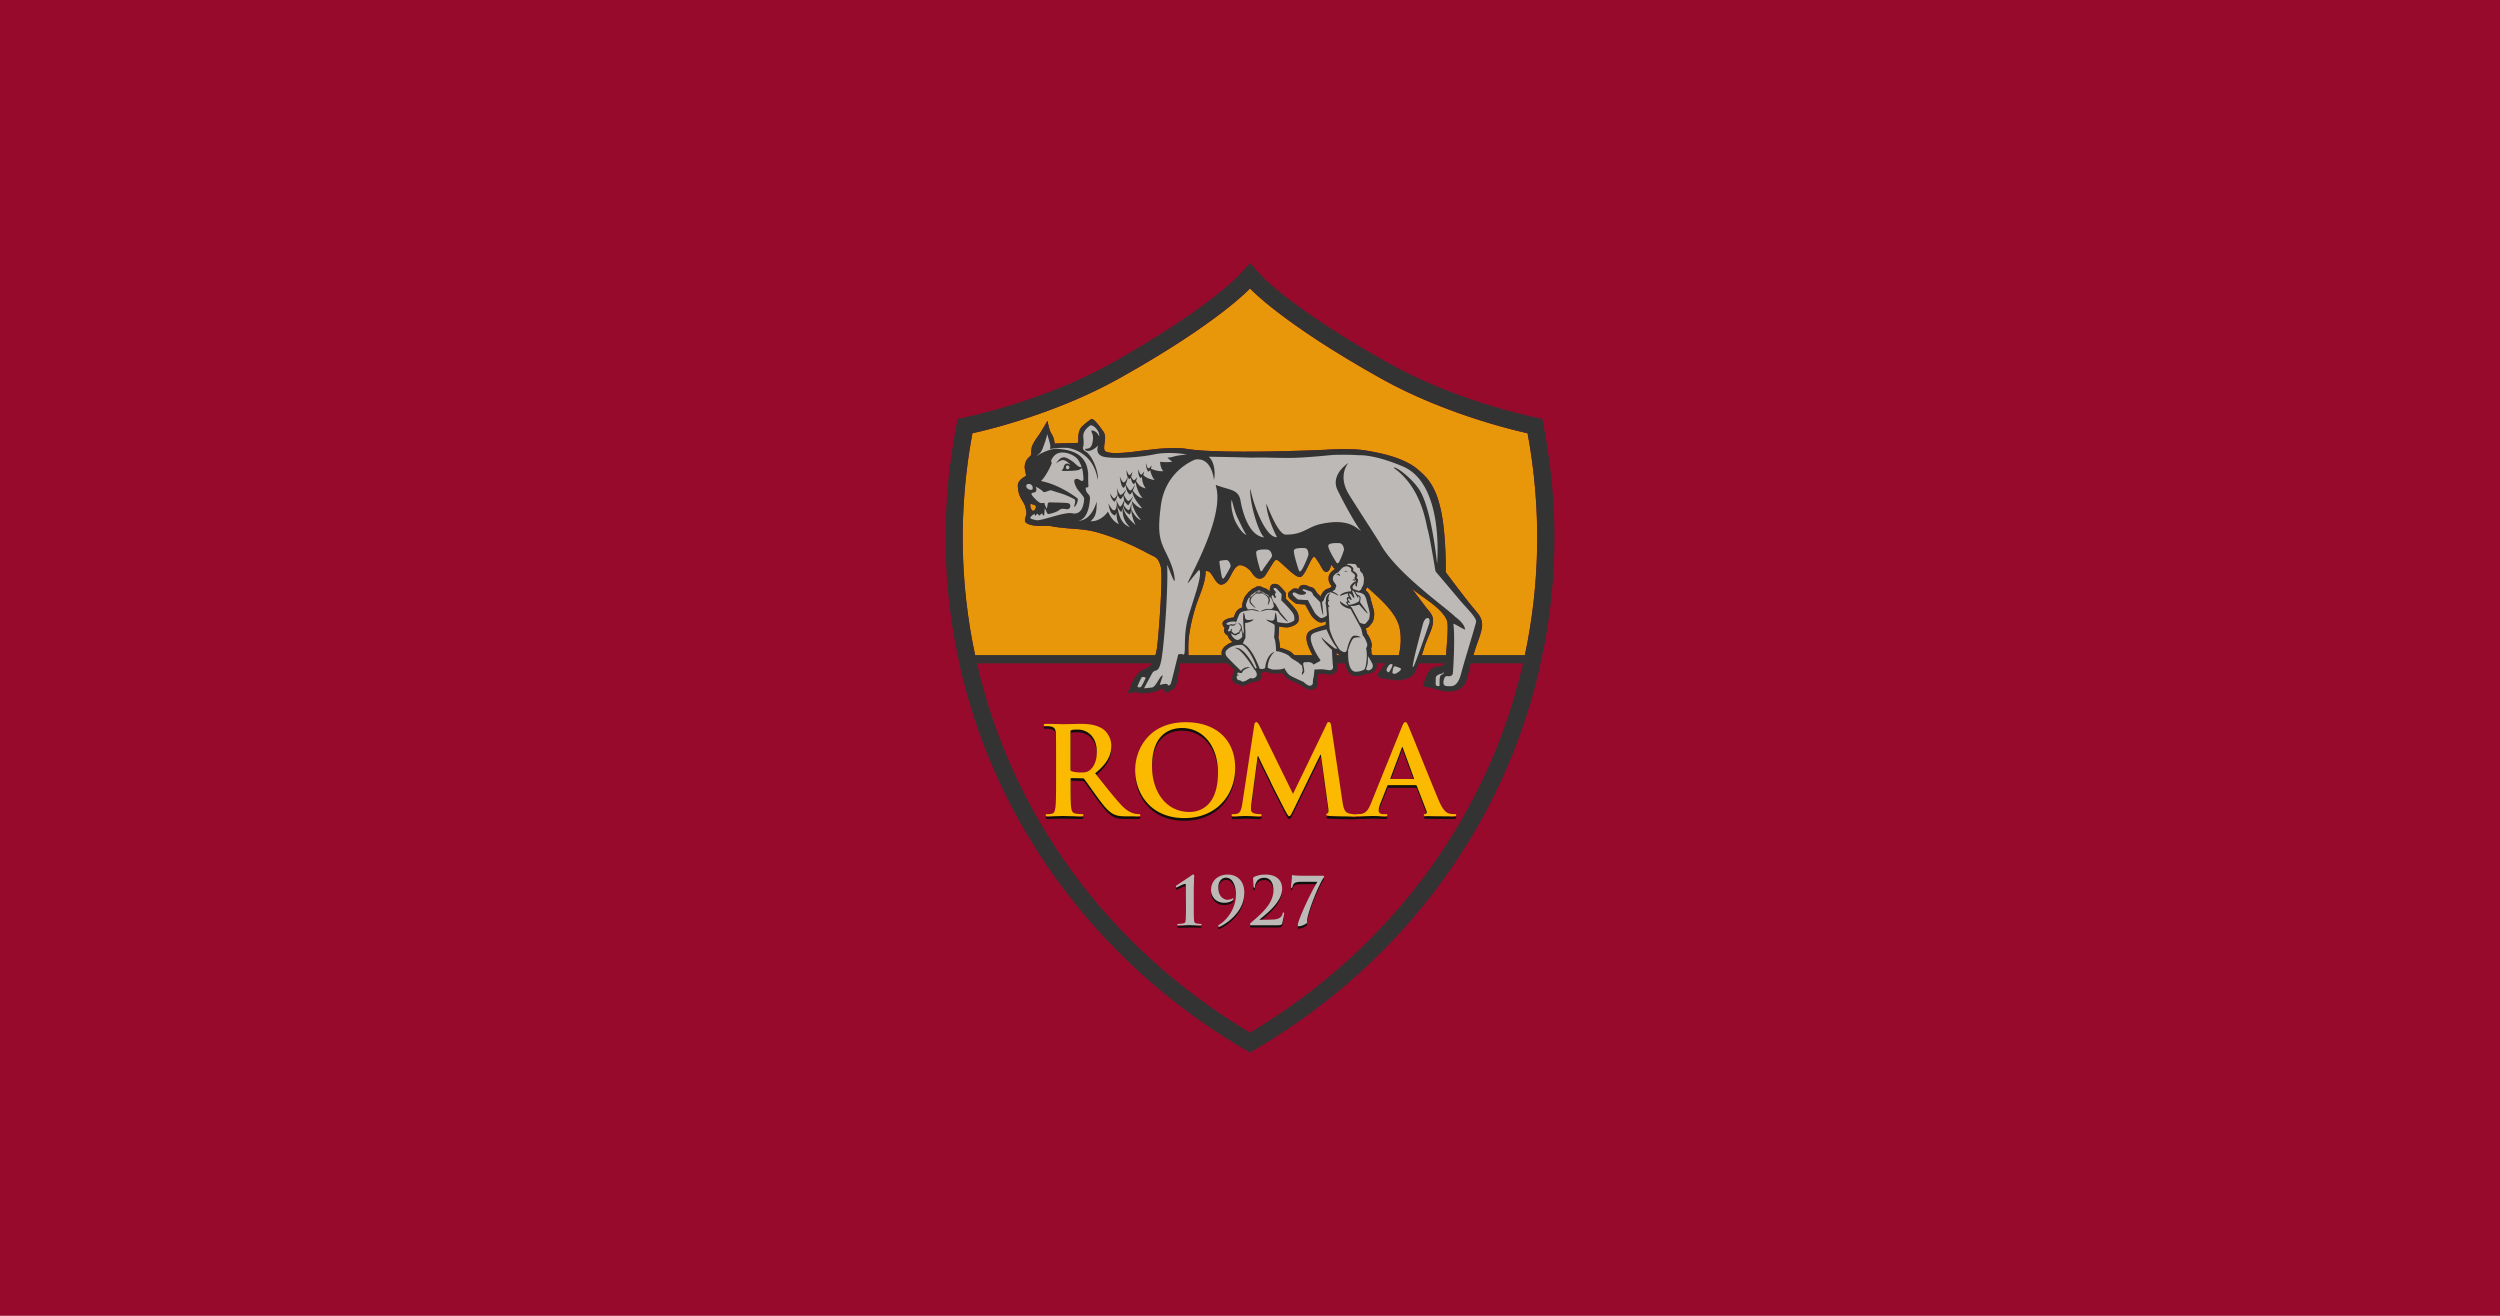 <svg xmlns="http://www.w3.org/2000/svg" viewBox="0 0 950 500">
<path d="M0 500h950V0H0z" class="mono" style="fill:#970a2c"/>
<path d="M475 109.61s-11.894 13.037-49.783 34.227c-26.349 14.73-55.691 20.795-55.691 20.795-5.435 29.067-4.804 58.173 1.34 85.861h67.664c.19-.457.353-.982.51-1.52.228-.783.432-1.622.591-2.576.237-1.32.867-8.35 1.295-15.459.214-3.554.377-7.13.416-10.02.04-2.89-.046-5.095-.332-5.912-.275-.807-.514-1.403-.754-1.861s-.48-.78-.761-1.04c-.561-.516-1.28-.781-2.461-1.392-.315-.157-.632-.354-.987-.512-6.38-3.426-12.523-5.987-18.746-7.798-1.693-.512-3.378-.837-5.082-1.063s-3.427-.354-5.199-.472c-1.3-.119-2.608-.227-3.928-.375a44 44 0 0 1-3.988-.612c-.354-.04-.787-.078-1.299-.078-.354 0-1.811.04-2.166.04-1.418 0-4.609-.079-5.83-1.3-.709-.679-.11-1.757.133-2.869.081-.37.124-.745.065-1.11-.158-1.062-.355-2.165-.749-2.913-.275-.552-.55-.985-.787-1.418-.906-1.536-1.537-2.639-1.695-5.475-.03-.463.05-.878.203-1.254.154-.375.384-.711.654-1.011.542-.601 1.251-1.064 1.862-1.438.118-.079.237-.157.394-.275 0-.355-.159-1.102-.277-1.614-.118-.748-.276-1.418-.236-1.89.118-1.694.868-3.033 2.207-4.018.098-.079.166-.373.21-.713.045-.34.065-.724.065-.98.079-.67.117-1.38.314-1.97.591-1.537 1.577-2.875 2.522-4.175.827-1.142 3.348-5.513 3.348-5.513s.67 3.662 1.418 4.765c.59.867.905 1.753 1.072 2.467s.187 1.254.187 1.432c.867-.08 3.043-.117 5.022-.157s3.761-.079 3.84-.158c.059-.04.109 0 .138-.113s.04-.38.02-1.03c-.04-2.126.315-3.938 1.418-5.04.67-.67 3.347-2.875 3.662-2.875.492 0 1.182.61 1.955 1.505.773.897 1.63 2.079 2.457 3.221.59.827.73 1.703.705 2.565-.024.861-.212 1.708-.271 2.476-.118.945-.159 1.811.117 2.205 1.26 2.048 12.21.315 14.219.078 4.332-.512 11.697-1.536 16.975-.67 12.17 2.048 50.019.474 52.186.356 2.6-.158 5.318-.276 7.996-.276 2.796 0 5.199.119 7.404.473a90 90 0 0 1 5.916 1.111c5.742 1.297 10.852 3.202 14.367 6.215a39 39 0 0 1 1.992 1.797c.655.642 1.296 1.34 1.916 2.14 3.102 4.005 5.65 10.559 6.413 25.23.152 2.935.234 6.195.234 9.823 0 0 6.657 8.941 9.65 12.564.67.827 1.3 1.576 1.891 2.324.522.571.94 1.12 1.268 1.656.328.537.566 1.063.726 1.59s.24 1.055.258 1.598c.086 2.714-1.45 5.78-3 10.752-.17.543-.49 1.569-.793 2.56h19.736c6.105-27.687 6.736-56.794 1.34-85.86 0 0-29.342-6.065-55.691-20.795-37.89-21.19-49.783-34.227-49.783-34.227zm-83.223 81.805c-.177.118-.266.344-.275.62-.01.275.059.6.197.915 0 0 .354 1.616 1.26 1.026.472-.276.867-1.301.591-1.774-.275-.394-1.064-.393-1.773-.787m107.6 20.166c-.153 0-.32.116-.5.32-.54.612-1.191 2.014-1.893 3.432-.467.945-.957 1.898-1.45 2.629-.37.548-.742.971-1.108 1.174q-.184.101-.365.125c-2.01.433-7.681-6.342-8.98-6.54h-.04c-.079 0-.217.02-.414.163s-.453.41-.768.902c-.551.827-2.677 4.332-2.992 4.805-.197.354-2.482 3.229-5.121-.868a6.8 6.8 0 0 0-1.057-1.26c-1.168-1.096-2.586-1.693-3.472-1.693h-.198c-1.496.355-2.402 2.127-3.308 3.86-.867 1.772-1.731 3.112-3.307 3.506-.079.039-.198.039-.277.039-.985 0-1.732-.67-3.19-3.073-.236-.354-.432-.668-.55-.826-.749-1.063-.946-1.142-2.286-1.379.158 3.112-1.3 6.972-2.521 10.162-.433 1.182-.865 2.284-1.14 3.19l-.08.236c-1.3 4.175-2.481 9.217-2.757 13.55-.066 1.267-.04 2.577-.017 3.714.025 1.207.047 2.236-.035 2.738v.006h13.576c-.092-.114-.326-.36-.37-.433-1.418-2.56.237-4.176 1.34-4.924a7.7 7.7 0 0 1 2.283-1.14c-.354-.276-.787-.631-1.181-1.143-.355-.434-.552-.907-.71-1.38-.472-.196-.827-.55-1.142-1.062-.315-.551-.314-1.221.08-1.851-.551-.355-.827-.947-.867-1.537-.079-1.89 3.9-2.363 4.254-2.403.236-.63.511-1.339.787-1.89.63-1.221 1.734-1.694 2.522-1.89v-.079c-.276-1.024.118-1.97.433-2.797l.117-.353c.355-.985.827-1.537 1.221-1.891.394-.67.868-1.063 1.262-1.26a3.23 3.23 0 0 1 1.771-1.142c.434-.355.473-.473 1.38-.512h.157c.71 0 1.22.275 1.614.55.709.119 1.418.434 1.89.985.197.079.395.157.592.275-.079-.197-.197-2.362 1.22-2.677.158-.04.355-.078.513-.078.55 0 1.182.197 1.576.433s1.85 1.89 2.047 2.086c.63.67.787 1.222.748 1.773l-.078 1.338c1.181 1.182 3.347 3.428 4.134 4.649 1.143 1.811.71 3.701.67 3.898l-.078.236-.158.198c-.59.984-2.047 1.496-2.953 1.732-.315.118-.748.197-1.26.197-.906 0-2.05-.196-2.916-.353.079 1.615-.236 4.175-.275 4.254.157.276.394.984.67 3.86 1.339.314 2.954.905 3.78 1.378.198.118.631.394 1.655 1.457.614.346 1.876 1.128 2.38 1.496h.446c.883-.586 2.6-.668 4.06 0h.765l.068-.039c-.985-1.97-5.395-8.744-1.574-10.87 1.457-.75 3.623-1.536 5.71-2.048 0-.118.04-.237.079-.355a3.4 3.4 0 0 0 0-1.102c-.591.315-1.182.47-1.694.47-.157 0-.315.001-.472-.038-1.34-.276-3.034-2.205-3.23-2.48-.276-.395-1.379-2.403-2.442-4.333-2.797-.157-3.034-.236-3.23-.275-.316-.118-.63-.198-2.442-1.735-.59-.512-.905-1.22-.826-1.89.078-.552.433-1.063.945-1.299.04-.04.078-.039.156-.078.237-.315.592-.632 1.262-.79l.195-.038h.237c.433 0 .827.158 1.181.355 0-.197.08-.434.158-.63.355-.67 1.064-1.065 1.852-1.065.473 0 .945.119 1.496.394l.078.04.08.039.198.119c.354.078 1.142.315 1.418.433.472.197.827.433 1.693 1.97l1.377 1.417c.63-1.496 1.42-2.166 1.695-2.402.394-.355.906-.513 1.418-.67a.9.9 0 0 1 .354-.078c.197-.197.433-.354.709-.512 0-.079.039-.157.039-.236-.197-.276-.432-.671-.629-.987-.59-.945-.512-1.81-.473-2.36v-.159c.08-1.457 1.97-2.718 1.97-2.758.196-.118.431-.235.628-.314l.002-.004a1.1 1.1 0 0 1-.267-.102 1 1 0 0 1-.137-.076c-.076-.05-.146-.092-.213-.154-.25-.225-.39-.454-.527-.713-.178-.329-.293-.612-.315-.645-.04.158-.51 1.26-.629 1.535-.394.985-1.024 1.301-1.418 1.301-1.181 0-1.536-1.497-3.033-3.781-.433-.67-1.103-1.693-1.418-1.93-.04-.04-.119-.039-.158-.039zm20.139 11.512a3.5 3.5 0 0 1-.445.814c-.079.158-.12.316-.159.434 1.497.945 1.97 3.073 2.088 3.9.158.473.75 2.52 1.065 3.86.394 1.93-.277 3.701-.317 3.937l-.078.198-.117.158c-.118.197-.75 1.024-1.025 1.379-.512.59-1.063.866-1.535.945.157.67.315 1.378.433 2.008 1.221 1.496 1.85 3.623 1.85 4.332 0 .512-.157 1.024-.276 1.418.119.354.159.827.12 1.851.487.563.938 1.314 1.388 2.166h8.434l.01-.013c.086-.081.17-.208.256-.4l.002-.003q.133-.298.267-.804c.906-3.545 1.064-7.286.395-10.516-.138-.7-.348-1.393-.621-2.078-1.912-4.799-6.858-9.231-10.96-12.85-.024-.025-.629-.595-.775-.737zm16.963.46c.985 1.419 4.175 5.593 5.002 6.696.945 1.3 2.442 2.718 2.875 4.215.827 2.796-1.023 5.867-2.086 8.703-.315.788-.63 1.577-.867 2.246-.079.355-.196.708-.315 1.063-.42 1.328-.866 2.677-1.337 4.017h9.699c.035-.295.057-.62.066-.984.04-.945.08-1.89.158-2.836.119-1.93.866-9.255.118-11.027a9.3 9.3 0 0 0-1.05-1.826c-3.014-4.178-9.644-7.75-12.263-10.266zm-28.594 24.577c0 .473.04.946.04 1.379.011.234.045.604.073.984h2.832c-.04-.366-.097-.817-.11-.984-.944-.079-1.968-.75-2.638-1.301a.7.7 0 0 1-.197-.078" class="st1" style="fill-opacity:.8;fill:#fbba00;stroke-width:.394"/>
<path d="M414.82 159.2c-.315 0-2.993 2.205-3.662 2.875-1.103 1.103-1.458 2.914-1.418 5.041.04 1.3-.04 1.064-.158 1.143-.158.157-7.129.157-8.862.314 0-.354-.078-2.165-1.26-3.898-.748-1.103-1.417-4.766-1.417-4.766s-2.521 4.372-3.348 5.514c-.945 1.3-1.93 2.638-2.522 4.174-.197.59-.235 1.3-.314 1.97 0 .512-.079 1.536-.275 1.694-1.34.984-2.09 2.324-2.207 4.017-.04.473.118 1.143.236 1.89.118.513.277 1.26.277 1.614-.157.118-.276.197-.394.276-1.221.748-2.837 1.852-2.72 3.703.158 2.835.79 3.938 1.696 5.474.236.433.512.867.787 1.418.394.749.59 1.85.748 2.914.237 1.458-1.142 3.073-.197 3.979 1.221 1.22 4.412 1.299 5.83 1.299.355 0 1.812-.04 2.166-.04.512 0 .945.04 1.299.079 2.678.551 5.317.75 7.916.986 3.545.236 6.894.511 10.281 1.535 6.223 1.812 12.366 4.372 18.746 7.799.354.157.671.354.986.512 2.363 1.22 2.874 1.063 3.977 4.293 1.142 3.269-.906 28.752-1.379 31.39-.709 4.254-2.087 6.814-4.293 7.641-2.954 1.064-4.174 3.388-5.316 5.633-.394.709-.315 1.574-.788 2.322 0 0-.945 1.065-.63 1.301.315.276 3.308-.433 3.308-.433 1.024.078-.078.59.946.59 2.52 0 5.593 0 8.705-1.772 1.3 0 .431 1.654 1.613 1.418 3.742-.67 4.057-3.544 4.53-6.262.748-4.608.63-5.397 1.142-5.83s2.166.275 2.6-.197c.354-.394 0-3.74.158-6.774.275-4.332 1.456-9.374 2.756-13.549l.08-.236c.275-.906.707-2.008 1.14-3.19 1.221-3.19 2.68-7.05 2.522-10.161 1.339.236 1.537.315 2.285 1.379.118.157.314.471.55.826 1.458 2.402 2.206 3.072 3.19 3.072.079 0 .199 0 .278-.04 1.575-.393 2.44-1.733 3.306-3.505.906-1.733 1.812-3.505 3.309-3.86h.197c1.182 0 3.308 1.063 4.53 2.954 2.638 4.096 4.924 1.221 5.12.867.316-.473 2.441-3.978 2.993-4.805.63-.984 1.024-1.064 1.181-1.064h.04c1.299.197 6.971 6.972 8.98 6.539 1.93-.237 4.095-7.68 5.316-7.68.04 0 .12 0 .158.04.316.236.985 1.26 1.418 1.929 1.497 2.284 1.852 3.781 3.034 3.781.394 0 1.024-.316 1.418-1.3.118-.276.59-1.378.629-1.536.05.076.5 1.488 1.46 1.69l-.004.003a5 5 0 0 0-.628.315c0 .04-1.89 1.3-1.97 2.758v.158c-.039.551-.117 1.416.473 2.361.197.315.432.71.63.987 0 .078-.04.157-.04.236a3.3 3.3 0 0 0-.709.512.9.9 0 0 0-.353.078c-.512.157-1.024.315-1.418.67-.276.236-1.065.905-1.696 2.402l-1.377-1.418c-.866-1.536-1.22-1.772-1.693-1.969-.276-.118-1.063-.355-1.418-.433l-.197-.12-.08-.039-.078-.039c-.552-.276-1.024-.394-1.497-.394-.787 0-1.497.395-1.851 1.064-.079.197-.158.434-.158.631-.355-.197-.749-.355-1.182-.355h-.236l-.196.039c-.67.157-1.025.474-1.261.789-.079.04-.117.038-.157.078-.512.236-.866.747-.945 1.299-.079.67.236 1.378.826 1.89 1.812 1.536 2.127 1.616 2.442 1.735.197.039.434.117 3.23.275 1.064 1.93 2.166 3.938 2.442 4.332.197.276 1.891 2.205 3.23 2.48.158.04.315.04.473.04.512 0 1.102-.156 1.693-.471.079.394.04.944 0 1.101-.04.119-.078.238-.078.356-2.087.512-4.254 1.299-5.71 2.047-3.821 2.127.589 8.902 1.573 10.87-.168.094-.27.155-.422.24-1.654-.962-3.84-.838-4.697-.042-.079-.04-.119-.08-.158-.119-.473-.354-1.811-1.18-2.441-1.535-1.024-1.064-1.458-1.34-1.655-1.457-.827-.473-2.442-1.064-3.78-1.38-.277-2.874-.513-3.583-.67-3.858.039-.08.353-2.64.275-4.254.866.157 2.01.353 2.916.353.512 0 .944-.079 1.26-.197.905-.236 2.362-.748 2.952-1.733l.159-.197.078-.236c.04-.197.472-2.087-.67-3.899-.788-1.22-2.953-3.466-4.135-4.648l.078-1.338c.04-.551-.118-1.104-.748-1.773-.197-.197-1.653-1.85-2.047-2.086a3.35 3.35 0 0 0-1.576-.434c-.158 0-.354.04-.512.078-1.418.315-1.3 2.481-1.22 2.678-.197-.118-.395-.197-.592-.275-.473-.552-1.182-.867-1.89-.985-.395-.275-.905-.55-1.614-.55h-.158c-.906.039-.946.157-1.38.511a3.23 3.23 0 0 0-1.77 1.143c-.395.197-.869.59-1.262 1.26-.394.354-.867.906-1.221 1.89l-.117.354c-.315.827-.71 1.773-.434 2.797v.078c-.788.197-1.891.67-2.521 1.89-.276.552-.551 1.26-.788 1.891-.354.04-4.332.512-4.253 2.402.039.591.315 1.183.867 1.537-.394.63-.395 1.3-.08 1.852.315.512.67.866 1.142 1.062.158.473.355.946.71 1.38.393.511.826.866 1.18 1.142a7.7 7.7 0 0 0-2.282 1.14c-1.103.749-2.758 2.364-1.34 4.924.236.394.946 1.183 4.412 4.61-.118.118-2.877 5.158 1.613 5.394 1.024 1.694 4.53-.747 4.649-.826.275.04 4.961.079 3.7-3.545.355-.04 1.97-.512 2.05-.512.512.237 1.693.71 2.363.749.315.039.827.078 1.182.078.472 0 1.653-.04 2.205-.159.157 0 .314-.078.511-.078.473.788 1.262 1.773 2.246 2.325 1.182.67 3.86 1.89 4.766 2.285.197.157 2.087 1.732 3.348 1.732 3.978 0 2.757-3.623 2.797-3.82.125-.375.288-1.244.377-2.242.355-.017.784-.043 1-.043h.119c.433.039.984.08 1.418.158l.275.039h.197c.316.079.748.197 1.221.197.59 0 1.143-.158 1.615-.433 1.655-.906 1.456-2.561 1.377-3.27l-.039-.039c-.04-.512-.197-2.402-.236-3.15 0-.434-.04-.907-.04-1.38a.7.7 0 0 0 .198.079c.67.551 1.693 1.222 2.639 1.3.079 1.103.552 7.405 4.45 7.405.434 0 2.875-.078 3.663-.787.355.118 6.144-.236 3.82-5.278 0-.039-.038-.118-.078-.236-.472-.906-.945-1.694-1.457-2.285.04-1.024 0-1.497-.119-1.852.118-.393.275-.906.275-1.418 0-.709-.628-2.835-1.85-4.332a47 47 0 0 0-.433-2.007c.473-.08 1.024-.355 1.536-.946.275-.354.907-1.182 1.025-1.379l.117-.158.078-.197c.04-.236.71-2.008.317-3.938a66 66 0 0 0-1.065-3.859c-.118-.827-.591-2.955-2.088-3.9.04-.119.08-.276.158-.434.162-.206.311-.487.446-.814.146.141.75.711.775.736 4.687 4.135 10.477 9.335 11.58 14.928.67 3.23.511 6.97-.394 10.516q-.295 1.121-.59 1.299c-.158.118-.67.158-1.34.158-.276 0-.59.039-.945.078-1.615.079-2.678 1.773-3.662 3.27-.434.708-1.026 1.3-1.301 1.773-.315.551.157 1.377.472 1.574.276.158 3.151.828 4.018.828.236 0 .512 0 .67-.08.63.236 1.378.356 2.205.356 2.52 0 5.673-1.025 6.54-2.758 1.535-2.954 2.56-6.184 3.544-9.295.118-.355.236-.708.314-1.063.237-.67.553-1.458.868-2.246 1.063-2.836 2.913-5.907 2.086-8.703-.434-1.497-1.93-2.915-2.875-4.215-.828-1.102-4.018-5.277-5.002-6.695 2.993 2.875 11.225 7.13 13.312 12.092.748 1.772 0 9.098-.118 11.027-.078.945-.118 1.89-.158 2.836-.079 2.993-.946 3.544-3.978 3.86-2.6.236-3.82 4.096-4.45 6.183-.039.118-.08.236-.08.314l-.314.987 1.023.156c.394.079.79.158 1.262.236 1.89.355 5.04 1.537 7.285 1.537 2.6 0 4.451-.63 5.633-1.93 1.536-1.614 2.088-4.609 2.6-7.208.197-.946 1.3-4.45 1.693-5.711 2.481-7.956 4.923-11.027.748-15.596-.59-.749-1.221-1.497-1.89-2.324-2.994-3.624-9.651-12.564-9.651-12.564 0-29.027-5.198-34.422-10.555-38.99-4.687-4.018-12.209-6.066-20.283-7.327-2.206-.354-4.608-.472-7.404-.472-2.678 0-5.397.118-7.996.275-2.167.118-40.015 1.693-52.186-.355-5.278-.867-12.642.158-16.975.67-2.01.236-12.958 1.97-14.22-.079-.275-.393-.235-1.26-.117-2.205.119-1.536.748-3.386-.433-5.04-1.654-2.285-3.428-4.727-4.412-4.727zm-23.041 32.217c.709.394 1.498.393 1.773.787.276.473-.119 1.498-.591 1.774-.906.59-1.26-1.026-1.26-1.026-.276-.63-.276-1.299.078-1.535" class="mono" style="fill:#333;stroke-width:.394"/>
<path d="M480.91 333.16c-1.812 0-3.27.315-4.49.945-.236.197-.276.317-.276.553 0 .512.04 1.733.079 2.441.039.276.039.473.039.551.039.355.157.551.275.551s.197 0 .236-.078c.08-.079.12-.197.12-.434 0-.59.471-1.772 1.062-2.363.67-.63 1.418-.904 2.56-.904.394 0 1.34.077 2.167.904.787.788 1.22 2.087 1.22 3.82 0 4.884-4.292 8.626-7.719 11.62-.236.196-.472.433-.709.63-.315.276-.472.513-.472.67 0 .197.156.393.353.393h9.69c1.575 0 2.008-.079 2.205-.787.236-.867.709-3.19.709-3.584 0-.197 0-.512-.237-.512-.196 0-.235.158-.314.433-.354 1.3-1.26 2.009-2.797 2.206-.827.118-3.228.117-4.252.117h-1.695c-.04 0-.078-.04-.078-.04 0-.039.038-.038.078-.077l.04-.04c3.152-2.56 8.468-6.813 8.468-11.658 0-3.347-2.363-5.357-6.262-5.357m-27.451.04c-.197 0-.434.158-.63.316-.71.512-4.018 2.676-5.24 3.503-.314.197-.471.356-.51.356-.08.079-.237.196-.237.353 0 .158.157.356.236.356a.56.56 0 0 0 .236-.078c.04 0 .078-.041.118-.041.118-.04.355-.157.591-.276.749-.354 1.89-.904 2.245-.904.315 0 .355.196.355.865v3.27l.04 3.978c.039 2.6-.041 4.647-.12 5.631-.079.749-.158 1.104-.945 1.262-.473.118-1.693.195-2.008.195-.118 0-.236.12-.236.278 0 .236.236.275.472.275.985 0 2.206-.002 3.072-.041.552-.04.946-.04 1.182-.04.276 0 .629.04 1.102.04.787 0 1.851.041 3.033.041.276 0 .394-.041.394-.277 0-.158-.157-.276-.275-.276-.197 0-1.26-.077-1.654-.156-.749-.197-.867-.513-.946-1.3-.078-1.104-.08-3.308-.08-5.632v-4.648c0-4.057.159-6.459.159-6.498 0-.276-.118-.553-.354-.553m13.074 0c-1.851 0-3.465.59-4.607 1.653-1.103 1.064-1.733 2.561-1.733 4.215 0 1.97 1.378 4.844 5.08 4.844 1.418 0 2.6-.392 3.27-1.14.079-.08.156-.238.117-.317 0-.158-.118-.236-.236-.236-.04 0-.117.04-.196.08-.078.04-.198.117-.316.156-.433.197-.984.316-1.693.316-.67 0-3.27-.788-3.27-4.687 0-2.127 1.222-3.703 2.955-3.703 2.56 0 3.742 3.19 3.742 6.342 0 2.638-.75 5.12-2.246 7.404-1.575 2.402-3.425 3.703-4.174 4.176-.039.04-.277.234-.316.431 0 .158.157.317.275.317.197 0 .357-.04.514-.158.748-.355 3.427-1.772 5.711-4.372 2.284-2.56 3.426-5.435 3.426-8.507v-.04c0-1.89-.552-3.583-1.615-4.804-1.143-1.3-2.758-1.97-4.688-1.97zm24.695.235c-.197 0-.314.12-.314.356 0 .118-.08.552-.12 1.103-.078 1.024-.236 2.402-.236 2.993 0 .275.04.433.236.433.158 0 .276-.119.276-.355.079-.394.395-1.22.828-1.496.63-.394 1.733-.473 2.324-.473h6.34c-3.308 5.632-6.498 12.959-7.246 15.559a3.2 3.2 0 0 0-.158 1.023c0 .237.118.315.394.315 1.064 0 3.111-.985 3.111-1.457v-.315c-.039-.197-.039-.355 0-.63.355-3.27 4.253-13.195 6.301-16.11a.97.97 0 0 0 .158-.472c0-.158-.197-.236-.63-.236h-7.916c-2.167 0-2.953-.156-3.229-.196-.04-.04-.08-.04-.119-.04z" class="st3" style="fill:#100f0d;stroke-width:.394"/>
<path d="M453.46 332.3c-.197 0-.434.157-.63.314-.71.512-4.018 2.68-5.24 3.506-.314.197-.471.354-.51.354-.158.118-.237.237-.237.394 0 .197.157.315.236.315a.56.56 0 0 0 .236-.078c.04 0 .078-.04.118-.04.118-.039.355-.157.591-.275.749-.354 1.89-.906 2.245-.906.315 0 .355.196.355.865v3.27l.04 3.978c.039 2.442-.041 4.568-.12 5.592-.079.788-.158 1.143-.945 1.3-.473.12-1.693.198-2.008.198-.118 0-.236.118-.236.315 0 .236.236.236.472.236.985 0 2.206 0 3.072-.04.552-.039.946-.038 1.182-.038.276 0 .629.039 1.102.039.787 0 1.851.039 3.033.039.236 0 .394 0 .394-.236 0-.237-.157-.315-.275-.315-.197 0-1.26-.08-1.654-.158-.749-.158-.867-.513-.946-1.34-.078-1.063-.08-3.268-.08-5.592v-4.648c0-4.057.159-6.459.159-6.498 0-.276-.118-.55-.354-.55zm13.074.04c-1.851 0-3.465.59-4.607 1.653-1.103 1.064-1.733 2.56-1.733 4.213 0 1.97 1.378 4.846 5.08 4.846 1.418 0 2.6-.394 3.27-1.143.079-.078.156-.235.117-.314 0-.118-.079-.275-.236-.275-.08 0-.157.077-.315.195-.079.04-.118.08-.197.119a5 5 0 0 1-1.693.275c-.67 0-3.27-.788-3.27-4.687 0-2.127 1.222-3.701 2.955-3.701 2.56 0 3.742 3.189 3.742 6.34 0 2.638-.75 5.12-2.246 7.404-1.575 2.442-3.425 3.742-4.174 4.176l-.04.039c-.119.079-.276.237-.276.394s.157.315.275.315c.237 0 .357-.078.514-.118.748-.354 3.427-1.773 5.711-4.373 2.284-2.56 3.426-5.433 3.426-8.505v-.041c0-1.93-.552-3.623-1.615-4.844-1.143-1.3-2.758-1.969-4.688-1.969zm14.416 0c-1.812 0-3.27.314-4.49.944-.236.197-.276.315-.276.512 0 .63.078 2.126.118 2.756v.277c.039.355.159.512.277.512.079 0 .197 0 .236-.08.04-.079.078-.235.078-.432 0-.59.472-1.772 1.063-2.363.67-.63 1.418-.906 2.56-.906.394 0 1.34.079 2.166.906.788.788 1.221 2.087 1.221 3.82 0 4.845-4.173 8.546-7.56 11.5-.316.237-.592.512-.868.748-.315.276-.472.513-.472.67 0 .197.156.395.353.395h9.69c1.575 0 2.008-.08 2.205-.79.236-.866.709-3.19.709-3.583 0-.197 0-.512-.237-.512-.157 0-.275.158-.314.434-.355 1.3-1.26 2.008-2.797 2.205-.866.118-3.74.158-4.252.158h-1.695c-.04 0-.078 0-.078-.04l.078-.08.04-.038c3.19-2.56 8.507-6.814 8.507-11.658 0-3.348-2.363-5.356-6.262-5.356m10.318.196c-.197 0-.314.117-.314.393 0 .079-.04.473-.079.945-.118 1.024-.275 2.52-.275 3.15 0 .237.04.395.236.395.158 0 .276-.117.276-.353.079-.394.393-1.223.826-1.498.63-.394 1.733-.473 2.324-.473h6.342c-1.536 2.56-3.152 5.75-4.648 9.02-1.221 2.678-2.245 5.239-2.64 6.539a3.2 3.2 0 0 0-.157 1.023c0 .276.079.314.394.314 1.064 0 3.111-.984 3.15-1.457v-.314c-.039-.197-.039-.355 0-.63.355-3.191 4.255-13.115 6.303-16.108a.97.97 0 0 0 .157-.472c0-.158-.196-.237-.63-.237h-7.917c-2.167 0-2.953-.158-3.229-.197-.04-.04-.08-.04-.119-.04z" class="st4" style="fill:#bcb9b7;stroke-width:.394"/>
<path d="M450.58 275.46c-13.982 0-19.219 10.28-19.219 18.236 0 8.232 5.355 18.195 18.746 18.195 11.816 0 19.26-8.389 19.26-19.062 0-10.634-7.208-17.369-18.787-17.369m26.822 0c-.394 0-.669.394-.787 1.22l-4.569 29.935c-.236 1.575-.631 3.386-1.931 3.662a5.2 5.2 0 0 1-1.377.158c-.473 0-.748.078-.748.314 0 .434.393.512.826.512 1.497 0 3.74-.156 4.607-.156.828 0 2.955.156 4.885.156.71 0 1.143-.078 1.143-.512 0-.236-.355-.314-.71-.314-.472 0-1.103-.04-1.97-.236-.788-.197-1.377-.63-1.377-1.496 0-.749.039-1.341.117-2.207l2.403-18.117h.197c1.615 3.505 4.41 8.98 4.805 9.964.59 1.3 4.254 8.428 5.357 10.555.748 1.379 1.221 2.325 1.615 2.325.433 0 .67-.434 1.733-2.6l10.12-20.756h.198l2.797 20.244c.197 1.3.04 1.89-.237 1.969-.315.157-.511.316-.511.553s.276.393 1.379.472c1.85.158 8.27.236 9.412.236.362 0 .685-.037.91-.13.085.006.167.011.271.011 2.442 0 5.002-.117 5.514-.117 1.457 0 3.427.117 4.924.117.512 0 .787-.079.787-.433 0-.276-.158-.393-.709-.393h-.709c-1.418 0-1.852-.59-1.852-1.418 0-.59.237-1.694.71-2.836l2.52-6.38c.08-.276.198-.395.434-.395h10.357c.237 0 .355.119.473.355l3.703 9.57c.237.552-.079.986-.433 1.065-.473.04-.631.156-.631.432 0 .315.551.316 1.418.355 3.702.079 7.09.078 8.783.078 1.694 0 2.127-.079 2.127-.433 0-.355-.235-.393-.59-.393a9 9 0 0 1-1.97-.197c-.985-.236-2.324-.866-4.096-5.041-2.994-7.09-10.397-25.68-11.54-28.24-.433-1.064-.748-1.457-1.18-1.457-.434 0-.75.473-1.302 1.812l-11.658 28.87c-.945 2.323-1.81 3.897-3.937 4.173-.394.04-1.024.08-1.457.08q-.29 0-.43.117c-.592 0-1.524-.046-2.84-.472-1.418-.394-1.852-1.773-2.285-4.688l-4.252-28.475c-.118-.984-.395-1.418-.828-1.418s-.669.355-1.023 1.104l-12.643 26.19-12.684-25.876c-.63-1.221-.906-1.418-1.26-1.418zm-79.756.63c-.709 0-1.023.078-1.023.393 0 .355.275.434.787.434.67 0 1.458.04 1.812.12 1.536.354 1.93 1.101 2.008 2.677.079 1.497.078 2.796.078 9.846v8.193c0 4.293 0 7.955-.236 9.885-.158 1.378-.393 2.403-1.338 2.56a6.3 6.3 0 0 1-1.654.198c-.591 0-.748.156-.748.353 0 .355.315.473.906.473 1.85 0 4.805-.117 5.71-.117.67 0 4.096.117 6.813.117.591 0 .945-.118.945-.473 0-.197-.196-.353-.55-.353-.591 0-1.616-.08-2.285-.198-1.418-.157-1.694-1.182-1.852-2.56-.197-1.93-.195-5.594-.195-9.926v-.668c0-.276.117-.355.353-.355l4.057.078c.315 0 .592.04.828.355.59.67 2.756 3.82 4.607 6.381 2.6 3.584 4.372 5.79 6.381 6.854 1.221.67 2.364.865 4.963.865h4.41c.591 0 .906-.08.906-.473 0-.197-.197-.353-.591-.353-.355 0-.787-.04-1.26-.12-.709-.157-2.639-.471-5.238-3.19-2.718-2.874-5.947-7.011-10.082-12.21 4.686-3.82 6.144-6.97 6.144-10.436 0-3.112-1.852-5.475-3.191-6.381-2.482-1.694-5.593-1.969-8.547-1.969-1.418 0-4.962.156-6.537.156-.985 0-3.94-.156-6.381-.156zm51.596 1.575c7.601 0 13.588 6.46 13.588 16.896.04 13.47-7.522 15.006-10.791 15.006-8.901 0-14.258-7.641-14.258-17.33 0-11.579 6.065-14.572 11.461-14.572m-39.582.592c2.757 0 7.129 1.928 7.129 8.506 0 3.82-1.38 5.988-2.758 6.972-.866.63-1.457.827-3.309.827-1.142 0-2.56-.158-3.544-.512-.316-.118-.395-.314-.395-.826v-14.141c0-.355.08-.55.395-.63.472-.157 1.3-.197 2.482-.197zm123.24 6.656c.158 0 .197.235.236.432l4.176 11.422c.04.157 0 .277-.236.277h-8.547c-.197 0-.198-.12-.158-.316l4.254-11.383c.039-.197.117-.432.275-.432" class="st5" style="fill:#110f0d;stroke-width:.394"/>
<path d="M477.4 274.4c-.394 0-.669.394-.787 1.182l-4.569 29.973c-.236 1.575-.631 3.388-1.931 3.664-.67.157-1.023.156-1.377.156-.473 0-.748.08-.748.316 0 .434.393.512.826.512 1.497 0 3.74-.12 4.607-.12.828 0 2.955.12 4.885.12.71 0 1.143-.078 1.143-.512 0-.236-.355-.316-.71-.316-.472 0-1.103-.04-1.97-.236-.788-.197-1.377-.63-1.377-1.496 0-.749.039-1.34.117-2.166l2.403-18.156h.197c1.615 3.505 4.41 8.98 4.805 9.964.59 1.3 4.254 8.428 5.357 10.555.748 1.379 1.221 2.325 1.615 2.325.433 0 .67-.434 1.733-2.6l10.12-20.756h.198l2.797 20.244c.197 1.3.04 1.89-.237 2.008-.315.118-.511.275-.511.511 0 .276.276.394 1.379.512 1.85.118 8.23.197 9.412.197.31 0 .588-.029.804-.095q.161.017.377.017c2.442 0 5.002-.119 5.514-.119 1.457 0 3.427.12 4.924.12.512 0 .787-.08.787-.434 0-.276-.158-.395-.709-.395h-.709c-1.418 0-1.852-.59-1.852-1.418 0-.59.237-1.692.71-2.834l2.52-6.42c.08-.236.198-.355.434-.355h10.357c.237 0 .355.119.473.355l3.703 9.57c.237.552-.079.984-.433 1.063-.473.04-.631.158-.631.434 0 .315.551.316 1.418.355 3.702.079 7.09.078 8.783.078 1.694 0 2.127-.079 2.127-.433 0-.355-.235-.395-.59-.395-.59 0-1.262-.038-1.97-.195-.985-.236-2.324-.868-4.096-5.043-2.994-7.09-10.397-25.678-11.54-28.238-.433-1.064-.748-1.496-1.18-1.496-.434 0-.75.51-1.302 1.85l-11.658 28.87c-.945 2.324-1.81 3.898-3.937 4.174-.394.04-1.024.078-1.457.078a.77.77 0 0 0-.377.08h-.018c-.59 0-1.536-.04-2.875-.433-1.418-.433-1.852-1.812-2.285-4.727l-4.252-28.477q-.178-1.418-.828-1.418c-.65 0-.669.355-1.023 1.104l-12.643 26.19-12.684-25.876c-.63-1.182-.906-1.418-1.26-1.418zm-26.822.041c-13.982 0-19.219 10.278-19.219 18.234 0 8.232 5.355 18.197 18.746 18.197 11.816 0 19.26-8.389 19.26-19.062 0-10.634-7.208-17.369-18.787-17.369m-52.934.629c-.709 0-1.023.08-1.023.394 0 .355.275.434.787.434.67 0 1.458.039 1.812.117 1.536.355 1.93 1.105 2.008 2.68.079 1.497.078 2.796.078 9.846v8.191c0 4.293 0 7.957-.236 9.887-.158 1.378-.393 2.403-1.338 2.56-.433.118-.985.196-1.654.196-.591 0-.748.158-.748.355 0 .354.315.473.906.473 1.85 0 4.805-.12 5.71-.12.67 0 4.096.12 6.813.12.591 0 .946-.119.946-.473 0-.197-.197-.355-.551-.355-.591 0-1.616-.078-2.285-.196-1.418-.157-1.694-1.182-1.852-2.56-.197-1.93-.195-5.594-.195-9.926v-.67c0-.276.117-.354.353-.354l4.057.079c.315 0 .592.04.828.355.59.67 2.756 3.858 4.607 6.379 2.6 3.584 4.372 5.79 6.381 6.853 1.221.63 2.364.868 4.963.868h4.41c.591 0 .906-.08.906-.473 0-.197-.197-.355-.591-.355-.355 0-.787-.039-1.26-.118-.709-.157-2.639-.473-5.238-3.191-2.718-2.875-5.947-7.01-10.082-12.21 4.686-3.82 6.144-6.97 6.144-10.437 0-3.112-1.852-5.473-3.191-6.379-2.482-1.694-5.593-1.97-8.547-1.97-1.418 0-4.962.118-6.537.118-.985 0-3.94-.119-6.381-.119zm51.596 1.576c7.601 0 13.588 6.46 13.588 16.896.04 13.43-7.522 15.006-10.791 15.006-8.901 0-14.258-7.641-14.258-17.33 0-11.579 6.065-14.572 11.461-14.572m-39.582.59c2.757 0 7.129 1.93 7.129 8.508 0 3.82-1.38 5.948-2.758 7.011-.866.591-1.457.788-3.308.788-1.143 0-2.56-.158-3.545-.473-.316-.158-.395-.316-.395-.867v-14.14c0-.354.08-.551.395-.63.472-.158 1.3-.197 2.482-.197zm123.24 6.656c.158 0 .197.237.236.434l4.176 11.422c.04.157 0 .275-.236.275h-8.547c-.197 0-.198-.117-.158-.314l4.254-11.383c.039-.197.117-.434.275-.434" class="st1" style="fill:#fbba00;stroke-width:.394"/>
<path d="m475 100-4.805 5.2c-.118.117-12.249 12.877-48.129 32.964-25.207 14.061-53.566 20.01-53.88 20.088l-4.294.904-.787 4.293c-5.002 26.9-5.08 53.96-.197 80.545l2.166 10.595.592 2.443c6.853 27.885 18.983 53.958 36.076 77.47 18.51 25.483 42.025 46.87 69.91 63.53l3.347 1.969 3.348-1.97c27.885-16.66 51.4-38.046 69.95-63.528 17.053-23.513 29.144-49.546 36.036-77.471l2.758-13.037c4.884-26.585 4.805-53.645-.197-80.545l-.787-4.293-4.293-.904c-.276-.08-28.635-5.988-53.842-20.088-35.96-20.126-48.05-32.808-48.168-32.926zm0 9.61s11.894 13.036 49.783 34.226c26.349 14.73 55.691 20.795 55.691 20.795 5.294 28.518 4.754 57.067-1.033 84.285H370.56c-5.824-27.218-6.364-55.767-1.031-84.285 0 0 29.342-6.064 55.69-20.795 37.89-21.189 49.784-34.227 49.784-34.227zM371.25 252.07h207.51c-12.989 56.801-49.109 107.7-103.75 140.33-54.645-32.632-90.765-83.529-103.75-140.33z" class="st0" style="fill:#333;stroke-width:.394"/>
<path d="M414.7 161.64a.66.66 0 0 0-.436.076c-.945.591-2.875 2.167-2.6 4.49.114 1.017.134 1.786.106 2.436l.053.006c-.024.051-.04.098-.06.148-.036.552-.11 1.008-.272 1.268.039.945.736 1.318.961 1.459 2.914 1.654 5.24 8.625 4.648 10.713-1.55-10.02-9.51-11.76-11.488-12.04l-.005-.001c-2.33-.059-4.618-.002-6.668.46.086-.152.18-.449.2-1.023 0-1.024-1.26-4.765-1.26-4.765.04 1.103-1.181 4.214-1.614 5.435-.31.845-.816 1.563-1.082 1.907a8.4 8.4 0 0 0-1.36 1.127s4.687-3.113 8.31-2.758c3.585.315 10.95 1.064 11.384 9.69 0 0-.08 1.97.078 4.214.079 1.221-1.023.433-1.023.984.039 2.403 1.733 2.009 1.615 4.096-.591 8.507-4.53 8.31-4.53 8.31s4.725.67 7.088-7.286c0 4.568-.47 5.712-2.322 7.484 3.624.236 6.459-3.191 6.537-3.703.552.866 1.576 3.664 4.254 4.807-.82-1.393-.97-2.973-.92-4.543-.14.514-.355.973-.695 1.273-1.142-.63-1.772-1.063-2.442-4.568 0 0 1.221 2.243 1.93 2.558 1.013.38 1.263-1.654 1.322-2.469a9 9 0 0 1-.14-1.39s.669 1.969 1.26 2.441c.462.347 1.281-1.463 1.687-2.455-.157-.471-.26-1.059-.271-1.803-.35.616-.737 1.184-1.1 1.463-.537-.39-.877-.843-1.105-1.797-.167.77-.603 2.394-1.377 2.782-.434-.512-1.3-1.38-1.536-3.192 0 0 1.063 1.892 1.536 1.932.404.03 1.071-1.178 1.337-1.694-.119-.561-.205-1.284-.273-2.246 0 0 .63 2.088 1.26 2.522.635.373 2.21-1.888 2.37-2.123-.122-.413-.248-.921-.388-1.563-.212.463-.456.869-.722 1.125-.71-.551-1.024-1.497-1.457-4.412 0 0 .748 1.97 1.379 2.285.533.283 1.359-1.32 1.675-1.988-.289-.556-.487-1.392-.416-2.738 0 0 .434 1.575.907 1.89.146.09.31.02.472-.113v-.006l.002.004c.404-.334.785-1.105.785-1.105s-.114 1.026-.453 1.886c.232.494.55 1.073.848 1.264.543.35 1.427-1.093 1.453-1.135-.032.08-.16.838-.45 1.533 1.084 1.498 1.19 2.127 3.762 2.832-.863-.864-1.524-2.88-1.51-4.418a2.4 2.4 0 0 1-.538.479c-.473-.551-1.024-1.22-.788-3.387 0 0 .354 1.615.827 1.969.472.315 1.34-1.143 1.34-1.143s-.047.67-.374 1.368c.762.87 2.462 1.67 4.43 1.941-.64-.404-1.589-2.558-1.754-3.865-.193.309-.447.562-.8.635-.111-.181-.966-1.54-.794-3.229 0 0 .315 1.615.788 1.93.472.354 1.34-1.102 1.34-1.102s-.056.659-.298 1.29c1.1.502 3.131 1.136 4.788.915-.828-.512-1.418-2.993-1.182-3.584.473.276 3.86.237 4.568 0-1.102-.67-2.047-1.694-1.771-1.615.788.276 2.126-.394 3.86-.67 1.85-.315 2.165-.314 3.347-.314-1.142-.552-8.231-1.181-12.682-.078-5.672 1.102-13.668 1.575-18 .984-3.427-.473-3.583-2.6-2.953-4.451-3.19 3.111-4.884 1.89-4.963 1.535-.118-.512 1.18.001 2.008-.865.866-.788 1.339-3.782.709-5.2-.71-1.417.039-1.181.039-1.181s1.773.198 2.56 2.285c.414-1.826-1.766-4.075-2.95-4.213zm-10.76 10.314c-.967-.029-1.913.17-2.713.71-.748.513-1.299 1.301-1.771 2.286-.197.355.313.827.156 1.22-.945 2.285-2.362 4.924-4.016 6.618-.079.118 5.67.59 13.783 6.537.71.512-.668 3.427-1.14 3.27-.237-.04.826-2.442.039-2.875-3.742-2.088-5.948-2.363-8.744-3.387-.67-.197-2.6 1.023-3.112.55-.709-.905-2.836-1.93-3.033-2.048.079.04.355.237.434 1.143.275 2.284-4.018-.001-.395 3.662 1.024 1.024 2.01 1.813 2.758 1.498 1.182-.04.63.117.748.392l.63 1.498c.119.276.237.237.315-.039l.276-1.576c.04-.276.355-.512.63-.512 0 0 5.515.118 6.618.237 1.103.118 1.181.511 1.181.511.04.315.473.945-.433 1.694-.67.551-2.324-.591-3.623.472-1.3 1.024-3.9 1.496-3.9 1.496a.623.623 0 0 1-.749-.392l-.67-1.457c-.118-.276-.236-.276-.236.039l-.156 1.93c-.04.275-.158.55-.197.55-.08 0-.277-.197-.395-.472l-.039-.117c-.118-.276-.393-.278-.59-.08l-.355.394c-.197.236-.474.197-.631-.078l-.117-.197c-.158-.237-.395-.237-.592 0l-.195.353c-.158.236-.355.198-.434-.078l-.08-.197c-.079-.276-.275-.276-.393-.04-.078.198-.237.238-.316.12l-.393.392c-.157.158-.513.474-.552.79 0 .315.394.51 2.285.904 1.89.354 10.714-3.23 13.47-2.639 3.23.67 4.45-1.968 4.686-5.394 0-.08-.039-.278-.078-.553-.551-.906-1.378-1.812-2.008-2.6v.04c-1.22-1.497-2.167-3.938-1.34-4.41.828-.434 1.616.196 2.088.472.749.394 1.102.156 1.063-.828-.04-.788-.119-1.496-.197-2.205a10 10 0 0 0-.395-1.786c-.375.397-1.201.985-2.055.967-1.274.205-3.63.229-4.443.229-1.063 0-1.182-.198-1.182-.198l.71-.867s.119-1.85 1.497-1.732c.412.046.863.278 1.286.58-.888-.969-2.022-1.94-3.137-1.92-.04 0-1.419.276-2.522 1.34 0 0 1.105-1.93 2.444-2.324q.286-.077.578-.067c.848.028 1.765.574 3.045 1.406 1.459.973 2.28 2.508 3.674 2.29-.461-1.378-1.127-2.63-1.705-3.235-1.002-1.056-3.234-2.223-5.362-2.287zm105.57.86c-1.146.008-2.123.028-2.654.048-1.142.04-10.634 1.143-16.936 1.143-5.081.04-10.398-.238-13.273-.12-.237-.039-.591.003-.907.042-3.856-.179-14.323-.34-16.438-.371 2.002 1.69 2.631 5.552 2.024 8.837-1.264-8.638-6.098-8.01-7.365-7.69-4.54 2.018-11.462 6.984-12.84 17.497-1.221 9.453-.631 12.446 1.496 16.936 1.3 2.678 3.86 7.603 3.742 11.463-.04 1.575-2.875-6.736-2.836-5.79.433 9.688-1.261 31.508-2.246 36.155-1.142 5.514-2.243 2.717-3.543 5.041-.197.355-3.034 5.515-2.955 5.555.04.04 1.418-.16 2.836-.278 1.693-.078 3.072-4.607 4.215-4.607.157 0-1.262 3.663-1.065 3.584 1.182-.276 3.112-.787 2.994.158.433.158.787-.08 1.024-.394.354-.434 1.93-7.484 2.914-11.146.197-.591 1.774-.275 2.207-.078.866-1.733-.513-7.523 1.969-15.518 2.441-7.878 5.001-14.73 3.859-16.738-.118-.237-4.292 5.277-4.41 5.08-.276-.63 13.627-23.946 10.949-35.998-.079-.434-.278-.947-.278-1.301 0-.079 1.617.591 3.625 1.142 2.6.788 4.883 1.222 5.67 4.215.946 5.79 3.625 14.021 9.1 14.533-2.481-2.284-5.673-13.864-5.28-18.59 1.537 7.76 6.264 18.983 10.163 18.471-.788-1.26-4.057-8.348-4.057-12.76 1.418 3.663 4.766 11.775 7.287 11.814 6.617.118 8.31-2.874 13.193-3.976 10.99-2.482 13.863 1.73 15.518 2.597-1.339-1.3-5.907-9.294-8.94-15.518-1.811-3.713.056-7.423 4.071-10.342-1.663 2.34-2.92 6.074-.25 11.131.945 1.812 11.539 18.038 12.248 19.338 6.026 11.304 25.169 24.46 28.674 28.043.197.197 3.465 2.363 3.701 4.766.04.433-4.489-2.6-4.41-2.049.63 5.672-.04 16.542-.158 17.803-.079 1.418-.157 1.654-1.063 1.969-.866.276-1.773-.551-2.285.945-.59 1.654-.393 2.875 1.143 2.875s3.82.788 5.277-4.765c1.497-5.672 4.688-15.675 5.633-19.377.276-.867-.434-1.814-.867-2.444-1.221-1.733-4.254-4.843-5.475-6.34-1.615-1.969-9.02-10.674-9.02-10.674s-2.127-13.116-3.033-16.109c-.551-1.89-2.166-15.753-12.879-23.236.591-.984 7.523 4.45 10.004 8.703 4.57 7.68 6.5 27.768 6.5 27.768s2.915-30.68-13.312-37.14c-9.826-4.117-15.23-4.2-16.766-4.126-1.442-.155-4.228-.194-6.496-.177zm-103.88 4.027c-.315 0-.592.354-.592.748s.277.748.592.748c.354 0 .748-.315.787-.71 0-.432-.433-.786-.787-.786m22.955 4.562c-.128.56-.4 1.645-.797 2.602.405.81 1.09 2.065 1.59 2.328.788.394 1.932-2.402 1.932-2.402s-.273 1.362-.858 2.552c1.263 1.565 2.229 2.618 3.691 2.764-1.195-1.371-2.172-3.52-2.654-6.06-.198.352-.447.647-.771.744-.358-.293-.743-.882-1.043-2.453-.137.264-.296.497-.492.64a2.7 2.7 0 0 1-.598-.715zm-37.621 2.485a1.23 1.23 0 0 0-.812.277c-.867 1.34 1.574 2.482 2.205 1.773.347-1.33-.56-2.045-1.393-2.05m37.09 1.996a22 22 0 0 1-1.016 2.148c.261.516 1.008 1.925 1.553 2.278.617.362 1.93-1.654 2.137-1.98a8 8 0 0 1-.444-1.519c-.261.465-.572.88-.945 1.135-.614-.512-.944-.928-1.285-2.062m2.682 2.459c-.225.455-1.377 3.119-2.026 3.66-.389-.34-1.004-.756-1.398-1.701a26 26 0 0 1-.344 1.664c.363.543 1.177 1.611 1.742 1.85.749.315 1.221-2.678 1.221-2.678s.062 1.185-.059 2.361c1.833 3.855 3.76 4.176 3.76 4.176s-3.072-3.19-3.584-7.404c-.079-.04 2.167 2.875 3.94 2.875-1.016-1.248-2.453-2.86-3.252-4.803zm37.359 1.574c-.71 1.654.434 6.144 1.103 7.68.63 1.536 2.716 5.12 4.45 5.672-.907-1.26-2.323-4.333-3.466-6.696-.748-1.536-1.733-5.041-2.087-6.656m-43.61 1.914c.004.043.001.105.004.15l.006-.056c.827 5.317 2.166 7.285 4.883 8.428-1.06-1.06-3.147-3.337-2.717-7.32-.18.574-.382 1.132-.63 1.57-.471-.53-1.182-1.279-1.545-2.772m2.393.498c-.036.14-.086.273-.127.412.666 3.586 4.795 6.746 4.795 6.746s-1.292-2.092-1.693-5.777c-.092.75-.266 1.467-.592 1.838-.502-.323-1.948-1.069-2.383-3.219m80.965 14.03c-1.1.003-2.89.128-3.08.886-.276 1.103 2.324 5.357 3.111 6.539.552.827 1.143-.55 1.143-.55.394-.71 1.693-3.901 1.693-4.374 0-.59-.353-2.52-2.007-2.48 0 0-.36-.024-.86-.022m-13.105 1.89c-1.089.004-2.861.128-3.05.886-.276 1.103 1.653 7.051 1.93 7.76.472 1.103 1.693-1.496 1.693-1.496.393-.67 1.89-4.176 1.89-4.648-.04-.591.002-2.48-1.613-2.48 0 0-.355-.024-.85-.022m-14.268.55c-1.1.004-2.89.131-3.08.89-.276 1.141 1.3 6.34 1.537 7.048.355 1.063 1.14-.55 1.14-.55.395-.71 3.27-4.413 3.31-4.886 0-.551-.393-2.48-2.048-2.48 0 0-.359-.024-.859-.022zm-14.605 4.038c-.554-.001-1.26.11-1.826.16-.788.079-.67.629-.67.629s.71 5.476 1.104 6.027c.393.512.63.039.748-.158.157-.158 2.363-3.743 2.402-4.412.04-.67-.59-1.771-.984-2.086-.163-.118-.441-.16-.774-.16m46.973 1.38c-.789 0-1.005.188-1.02.39a2.82 2.82 0 0 1 2.36 1.226c.118.118.079.392.04.629v.314c0 .158.157.316.433.434.354.118.945.828 1.023 1.064.118.236.196.59.078.826a.9.9 0 0 1-.197.317c-.04.04-.078.117-.078.117 0 .04.08.197.394.394.08.04.117.158.157.276.078.394-.079 1.101-.276 1.338-.079.157.001 1.3-.353 1.379-.252.063-.403-.752-.354-1.364-.417.531-1.103 1.268-1.103 1.444.04.394.275.865.472.904l1.942.67c.013-.011.009-.031.027-.04.276-.078.708-.432.826-.55.158-.157.356-.984.356-.984s.67-.355.67-2.324c.04 0 .234-1.34-.278-2.01 0-.591-.431-.946-.431-.946l-.75-.826s.119-.985-.354-1.103c-.472-.118-.787-.237-.787-.237s-.04-1.063-.828-1.181c-.354-.079-1.614-.156-1.969-.156m-1.03.979a1.4 1.4 0 0 0-.702.123l.015-.018c-.378.114-.783.267-1.04.49-.552.513-1.575 1.735-1.575 1.735s-.472.157-.748.354c-.276.157-1.063.787-1.181 1.418-.119.472-.16 1.024.195 1.615.354.59.945 1.379.945 1.379s.158.274 0 .59c-.157.354-.392 1.181-.392 1.181s-.765.406-1.028.682c.89.353 2.387 1.206 2.17 1.603-1.604-.984-2.503-1.187-2.789-1.306-.427.134-.94.253-1.111.4-.276.236-1.023.905-1.536 2.678-.29.251-.509.54-.662.77.015.117.582 4.707.426 4.824-.187.075-1.125-4.027-1.043-4.79l-2.699-2.734s-.394-1.221-.984-1.418c-.197-.079-1.537-.552-1.852-.67-1.142-.433-1.34-.118-1.143.236.237.276.946.63 1.143.71.158.118.236 1.34-2.639.867-.157-.04-.906-.512-1.418-.71-1.22-.393-.984.788-.748 1.024.276.197 1.498 1.497 1.813 1.576.275.079 3.779.237 3.779.237s2.404 4.53 2.719 4.962c.354.473 1.693 1.732 2.244 1.85.438.094 1.546-.268 2.379-1.15l-.094.048-.355-3.859s-.196-.316-.196-.592.118-.63.118-.67l.078-1.22s.275-1.575 1.654-2.047c0 0-.629.943-.668 1.416-.04.315-.08.828-.12 1.3 0 0 .197-.197.315-.119.118.04-.472.711-.472 1.223.039.748.71 1.3.591 1.418-.118.118-.472-.04-.472-.04l.168 2.407q.014-.023.029-.045l.314 5.948-.02.006c.214.829 1.074 4.093 3.817 7.953.012.018.063.076.063.076s1.26.985 1.851.906c.552-.118.67-.157.946-1.023-.014.015-.025.02-.04.039 0 0 1.104-5.002 2.6-5.239q.281-.044.547-.04c1.236.007 2.17.67 2.17.67s-1.575-.198-2.678.236c-1 .423-2.171 4.435-2.226 4.625.009.091.021.171.021.298 0 .788-.395 7.996 3.031 7.877 1.624-.06 2.641-.571 3.145-.857.76-1.105.91-4.22.94-5.275-.01-.001-.02-.012-.028-.012.04-.945-.118-2.323-.275-2.678.118-.197.472-1.024.472-1.379 0-.393-.629-2.44-1.771-3.662-.117-.802-.357-1.769-.592-2.638-.158-.237-4.018-7.365-4.018-7.405-.945 0-3.977-1.104-4.056-2.916 2.52 1.89 3.388 1.932 3.191 1.735-.394-.473-.945-1.144-.67-1.498.08-.08.237-.157.473-.157-.118-.196-.67-1.103-.12-1.576.316-.197.592 0 .71.04 0 0-.905-1.024-.354-1.536-.827.118-3.23 1.063-3.23 1.063.118-.552 1.221-1.614 4.215-1.811 0-.197.04-.355.158-.473-.276-.275-.473-.985-.434-1.3.037-.478 1.372-1.945 2.096-1.952.102-.274.1-.465.064-.59a.93.93 0 0 1-.625.258c-.59 0-.55-.552-.55-.552s.197.158.472.158a.67.67 0 0 0 .416-.143c-.172-.146-.227-.365-.258-.488v-.04c-.078-.117 0-.196.079-.235.039-.08.118-.157.158-.315.079-.276.038-.393-.08-.512a.3.3 0 0 1-.078-.158c-.197-.236-.433-.59-.827-.787-.63-.315-.513-.789-.513-.828.04-.236.04-.55 0-.629-.61-.69-1.191-.887-1.62-.912zm-.646 1.742a.8.8 0 0 1 .336.074c.394.119.553.514.553.514s-.393-.316-.748-.355c-.315-.079-.473 0-.473 0s.067-.222.332-.233m-2.56 1.059c.346-.019.613.594.613.71.04.119-.04.118-.236.079-.197 0-.354-.395-.748-.395-.394.04-.396.315-.514.276-.118 0 .513-.668.867-.668zm-24.477 5.435c-.236.08-.158.593 0 .75.157.158.513.473.513.473l.237.59s-.277.118-.317.236-.04.788.04.945c.078.158.394.198.394.198s-.275.67-.55.67c-.276-.355-.672-1.42-1.026-1.065-.158.197-.275.473-.156.748.078.276.55 1.654.787 1.93.236.236.433.355.433.355.039 0 1.75 2.682 1.9 3.282.35.42 2.733 3.283 3.063 3.65-.118.079-.473-.118-.945-.512-.935-.778-2.29-2.365-2.93-3.39-.54-.158-1.155-.306-1.521-.352-.004-.004-.016-.008-.02-.012-.459-.075-1.675-.285-2.54-.185-.946.157-2.363.71-2.481.592-.119-.158 1.81-.906 2.441-.946h1.822c.18-.156.817-.663.817-1.103-.518-2.53-1.259-3.32-1.625-3.572a.43.43 0 0 1-.108.5c.276.551.277 1.26-.078 1.812-.236.551-.354.905-.472.826-.119-.079.118-.827.236-1.457.276-2.008-2.443-3.032-2.994-2.953 0 0-.078.158-.59.158-.394.04-.474-.158-.514-.158-.748.079-2.953 1.536-2.677 3.15.157.71 1.97 2.324 1.851 2.403-.157.079-1.773-1.299-2.049-1.772-.315-.551-.353-1.26-.117-1.812a.65.65 0 0 1-.07-.492c-.161.082-.475.298-.836 1.2-.315.828-.67 1.656-.512 2.247.158.59.67 1.22.67 1.22l-.035.026c.243-.021 1.11-.105 1.807-.105.196 0 .393 0 .511.039.67.118 2.05.631 2.05.789-.04.157-1.182-.237-2.167-.434a1.4 1.4 0 0 0-.434-.078c-1.142 0-2.796.354-2.835.354l-.006-.004c-.558.147-1.676.295-2.16 1.263-.513 1.024-1.182 2.994-1.182 2.994s-.316-.197-.67-.236c-.354-.04-1.85.04-2.205.275-.197.119-.828.197-.828.473.033.593.755.52 1.027.483l-.002-.01s.63-.079.71-.237h.038c.315.08.59.12.787.12.687 0 1.078-.556 1.21-.555q.005 0 .011.002c.118.04-.629.947-1.102 1.025-.472.04-.905-.08-.984-.119l-.539.145-.21 1.195s-.512.473-.354.67c.118.236.354.315.511.275.187-.037.462-.34.492-.375l.02-.058s.237-.59.395-.512c.118.118.158.275.158.275s-.474.473-.158.71c.315.275.59.709 1.142.867.552.157.945-.553 1.457-.553.197 0 .275-.117.315-.393v-.513l.197.197s.196-.078.353-1.024c.158-.945-1.22-1.89-1.22-1.89.354.04.866.276 1.181.709q.296.413.356.945v.117s.383 1.987.494 2.64l.057-.235s.134-.507.283-.909c-.087-1.054-.551-6.977-.047-7.048.236 0 .551 1.93.512 2.01.078.236.276.59 1.064.708.433.08 2.205-.236 2.205-.236-.551.945-3.073 1.495-3.27 1.338 0 .315.04 2.48.12 2.914v2.797s-.697 1.33-.973 2.144l.027-.017c3.443 1.538 6.006 8.58 6.352 9.57.404.079.82.14 1.014.12.184 0 .639-.169 1.066-.315q-.001 0-.004-.002c.63-5.632 3.624-6.223 3.584-6.223-2.717 2.56-2.6 5.947-2.6 5.947v.08l-.052.026c.266.11 1.487.646 1.943.684.512.039 2.404.038 2.955-.08.512-.08 1.575-.393 1.575-.393s.867 2.046 2.207 2.795c1.339.787 4.96 2.363 4.96 2.363s1.458 1.457 2.403 1.457 1.181-.787 1.181-.984-.038-1.22.159-1.772c.196-.551.355-2.167.394-2.955.012-.112.024-.262.035-.426 1-.059 2.225-.125 2.682-.125.63.04 1.418.158 1.851.198.394.039 1.26.393 1.97 0 .708-.394.59-1.063.511-1.733-.079-.63-.236-3.191-.236-3.191s-.064-1.685-.123-2.645c-.02-.017-4.091-3.777-3.895-4.76 1.16 1.392 4.854 4.116 4.957 4.22.482.075.886.12 1.049.07-2.161-2.411-4.068-7.031-4.186-7.307-1.457.343-4.547 1.099-5.363 1.758-2.048 1.654 1.613 7.877 2.834 9.57.394.512.12.67.12.67s-1.377.749-2.503 1.397c-.254-.428-.68-.773-1.396-.885-.355-.04-1.064-.158-1.182-.158-.276 0-.158.709-.236.433-.118-.315-.474-.393-.592-.353-.394.197-.55.512-.55.67.033.271.111.837.136 1.02l.06.042c.04 0 .198 1.221.198 1.418.078.59.038.708-.08.826l-.079.08c-.315.355-.63.946-.63.946s-.157-1.026.08-1.301l.078-.078c.04-.04.078-.08.078-.159.037-.637-.268-1.987-.299-2.123-.51-.417-1.167-.946-1.473-1.224-.472-.355-2.441-1.496-2.441-1.496s-1.063-1.142-1.418-1.26c-.158-.236-2.994-1.498-4.49-1.498-.04-1.142-.118-3.859-.748-5.158 0-.324.306-3.414.183-4.715-.009-.029-.019-.076-.027-.092-.551-.748-2.678-1.18-3.15-2.125 0 0 .552.276 1.812.473 1.3.197 1.377-.947 1.377-.987 0-.236.237-2.007.356-2.046.11 0 .425.948.627 3.601.498.038 3.494.68 4.335.336 0 0 1.734-.432 2.127-1.062 0 0 .314-1.418-.513-2.678-.827-1.3-3.701-4.255-4.45-4.885.119-.748.157-2.088.157-2.088s0-.276-.156-.472c-.237-.197-1.536-1.693-1.733-1.85-.118-.158-.71-.356-.986-.277zm-5.79.907c-.42.038-.545.227-.769.455-.035.09-.174.334.022.334.078-.04.118-.08.197-.198.044-.221.148-.305.246-.308.163-.005.304.214.107.386-.078.04-.196.08-.275.12-.079.078 0 .117.078.117.158-.079.317-.158.514-.158s.354.04.473.08c.118.078.157-.001.039-.08-.08-.04-.197-.078-.276-.157-.236-.197.197-.394.276-.236.039.04.117.354.314.314.079 0 .051-.104.002-.197h-.002s-.394-.472-.945-.472m35.673.105a.3.3 0 0 0-.147.053c-.157.157.197.59.237.787 0 0 .748 1.772.472 1.93-.275.118-.945-1.063-.945-1.102-.079-.079-.472-.67-.826-.553-.315.158.197.986.236 1.026l.512.984c.079.158.158.237-.078.434-.237.157-.71-.829-1.143-.553-.354.276.787 1.575.629 1.693-.118.118-.63-.353-.787-.156-.197.236.316.747.355.826.827.118 3.347-.749 3.899-1.379.157-.236.197-1.18.197-1.338.04-.315-.434-.434-.67-.63.197.315.158.787.158.787-.157.078-1.378-2.166-1.418-2.205-.354-.473-.532-.613-.681-.604m.957.328c.118.197.275.474.511.867l.04.078c.039.04.118.119.158.237h.039c.354 0 1.18.59 1.299.984.078.197-.196 1.89-.196 1.89 0 .04 3.112 4.136 2.875 4.294-.197.118-3.073-3.23-3.191-3.387-.394.158-2.205.67-3.229.512-.118 0-.158.08-.08.158.237.236.316.355.434.434l.119.195 2.953 5.516.024.09c.213.078 1.16.425 1.513.46.394.04.71-.118.946-.433.275-.315.984-1.26.984-1.26s.59-1.498.236-2.994c-.315-1.458-1.025-3.899-1.025-3.899s-.354-2.323-1.496-2.875c-1.125-.487-1.37-.47-1.393-.468l-.025.035-.315-.04c-.04-.039-.63-.197-1.181-.394m-37.457.045c-.053-.006-.548-.027-1.031.441.346-.188.82-.21.875-.21a.6.6 0 0 1 .156-.23m1.93.027a.4.4 0 0 1 .04.164c.524-.047.944.15 1.188.34-.37-.391-1.032-.481-1.229-.504m.435.313c-.197 0-.256.107-.197.166.04.079 1.85.591 2.322 1.34.237.101.249.003.19-.14-.052-.105-.385-.736-1.33-.845-.008-.035-.03-.063-.044-.095-.444-.322-.756-.426-.941-.426m-2.775.045c-.162-.02-.466.086-.893.387-.023.036-.052.05-.074.09 0 0-.64.165-1.041 1.033-.04.205-.012.333.096.306.078 0 .472-.512.787-.709.354-.354 1.22-.866 1.26-.945.014-.089-.033-.15-.135-.162m65.367 9.642c-.601.02-1.388.759-1.782 2.373-.275 1.143-3.544 12.918-3.859 15.99-.04.158.079.317.236.12.04 1.063 5.75-15.44 6.065-16.543.354-1.26-.06-1.96-.66-1.94zm-70.785 4.422c-.197.63-.512.907-.512.907l-.04.078c-.039.354-.118.67-.433.63-.709 0-.63.749-1.496.512-.855-.272-.644-.278-1.396-.771.093.435.242.912.529 1.283.67.866 1.457 1.182 1.457 1.182s.512.197.945 0c.431-.18 1.099-.725 1.283-1.004.181-.577-.193-2.059-.337-2.817m.39 5.79c-.673.023-3.087-.194-5.195 1.34-1.772 1.22-1.143 2.323-.828 2.913.296.555 4.838 4.947 5.554 5.676.195-.55 1.307-1.43 2.649-1.469.265-.008.54.019.816.086-.472.04-1.536.513-2.127.828-.63.355-.984 1.221-.984 1.221l-.025-.037c-.005.065-.027.115-.131.115h-.592s-.827-.315-.984 0c-.316.788.55.71.59.867 0 .119-.709-.118-.827.315-.157.473 0 .985.354 1.379.236.315.787.157.945.236.158.04.237.316.67.434.945.354 3.033-1.34 3.309-1.301 1.024.512 2.245-.433 2.285-1.024.078-.55 0-.867-.198-1.3-.196-.434-.867-1.14-.867-1.14l.012-.005c-.228-.28-4.876-8.187-7.455-7.914q.34-.105.683-.103c3.436-.001 7.075 7.503 7.27 7.857.215-.067.38-.114.475-.152 0 0 .043-.017.119-.02v-.02c-.039-.038-2.096-6.693-5.518-8.783m47.738 4.34c.006.523.02 2.32-.117 2.868-.127.478-.408 1.534-.615 2.01.16.181.624.657 1.285.393 2.206-.788.984-2.758.826-3.033-.155-.25-.803-1.64-1.379-2.239m9.069 2.947c-.14.005-.723.047-1.034.392-.354.394-.984 1.458-.945 1.89.04.434.67 1.143.984.71.355-.434 1.851-3.032 1.024-2.992zm1.216.87a.6.6 0 0 0-.478.231c-.355.473-.512 2.285-.512 2.285s.435.552 1.262.237c.788-.315 2.442-1.536 1.93-1.93-.552-.394-1.93-.787-1.93-.787s-.119-.04-.272-.035m18.586 2.202c-.275.551-1.34.669-1.695.787-.709.315-1.416.75-1.377 1.3 0 .198-.118 2.598 0 2.835.158.275 1.14.592 1.377.277.118-.236-.039-1.93.158-3.111.04-.158.158-.868.512-1.026.118-.039 1.301-.55 1.025-1.062m-114.24 1.822a.91.91 0 0 0-.722.305s-1.379 2.835-1.418 3.15c-.04.276.04.473.197.473.158 0 .669.117 1.023-.12.355-.236 1.694-3.031 1.852-3.425.026-.078-.441-.376-.932-.383" class="st4" style="fill:#bcb9b7;stroke-width:.394"/>
</svg>